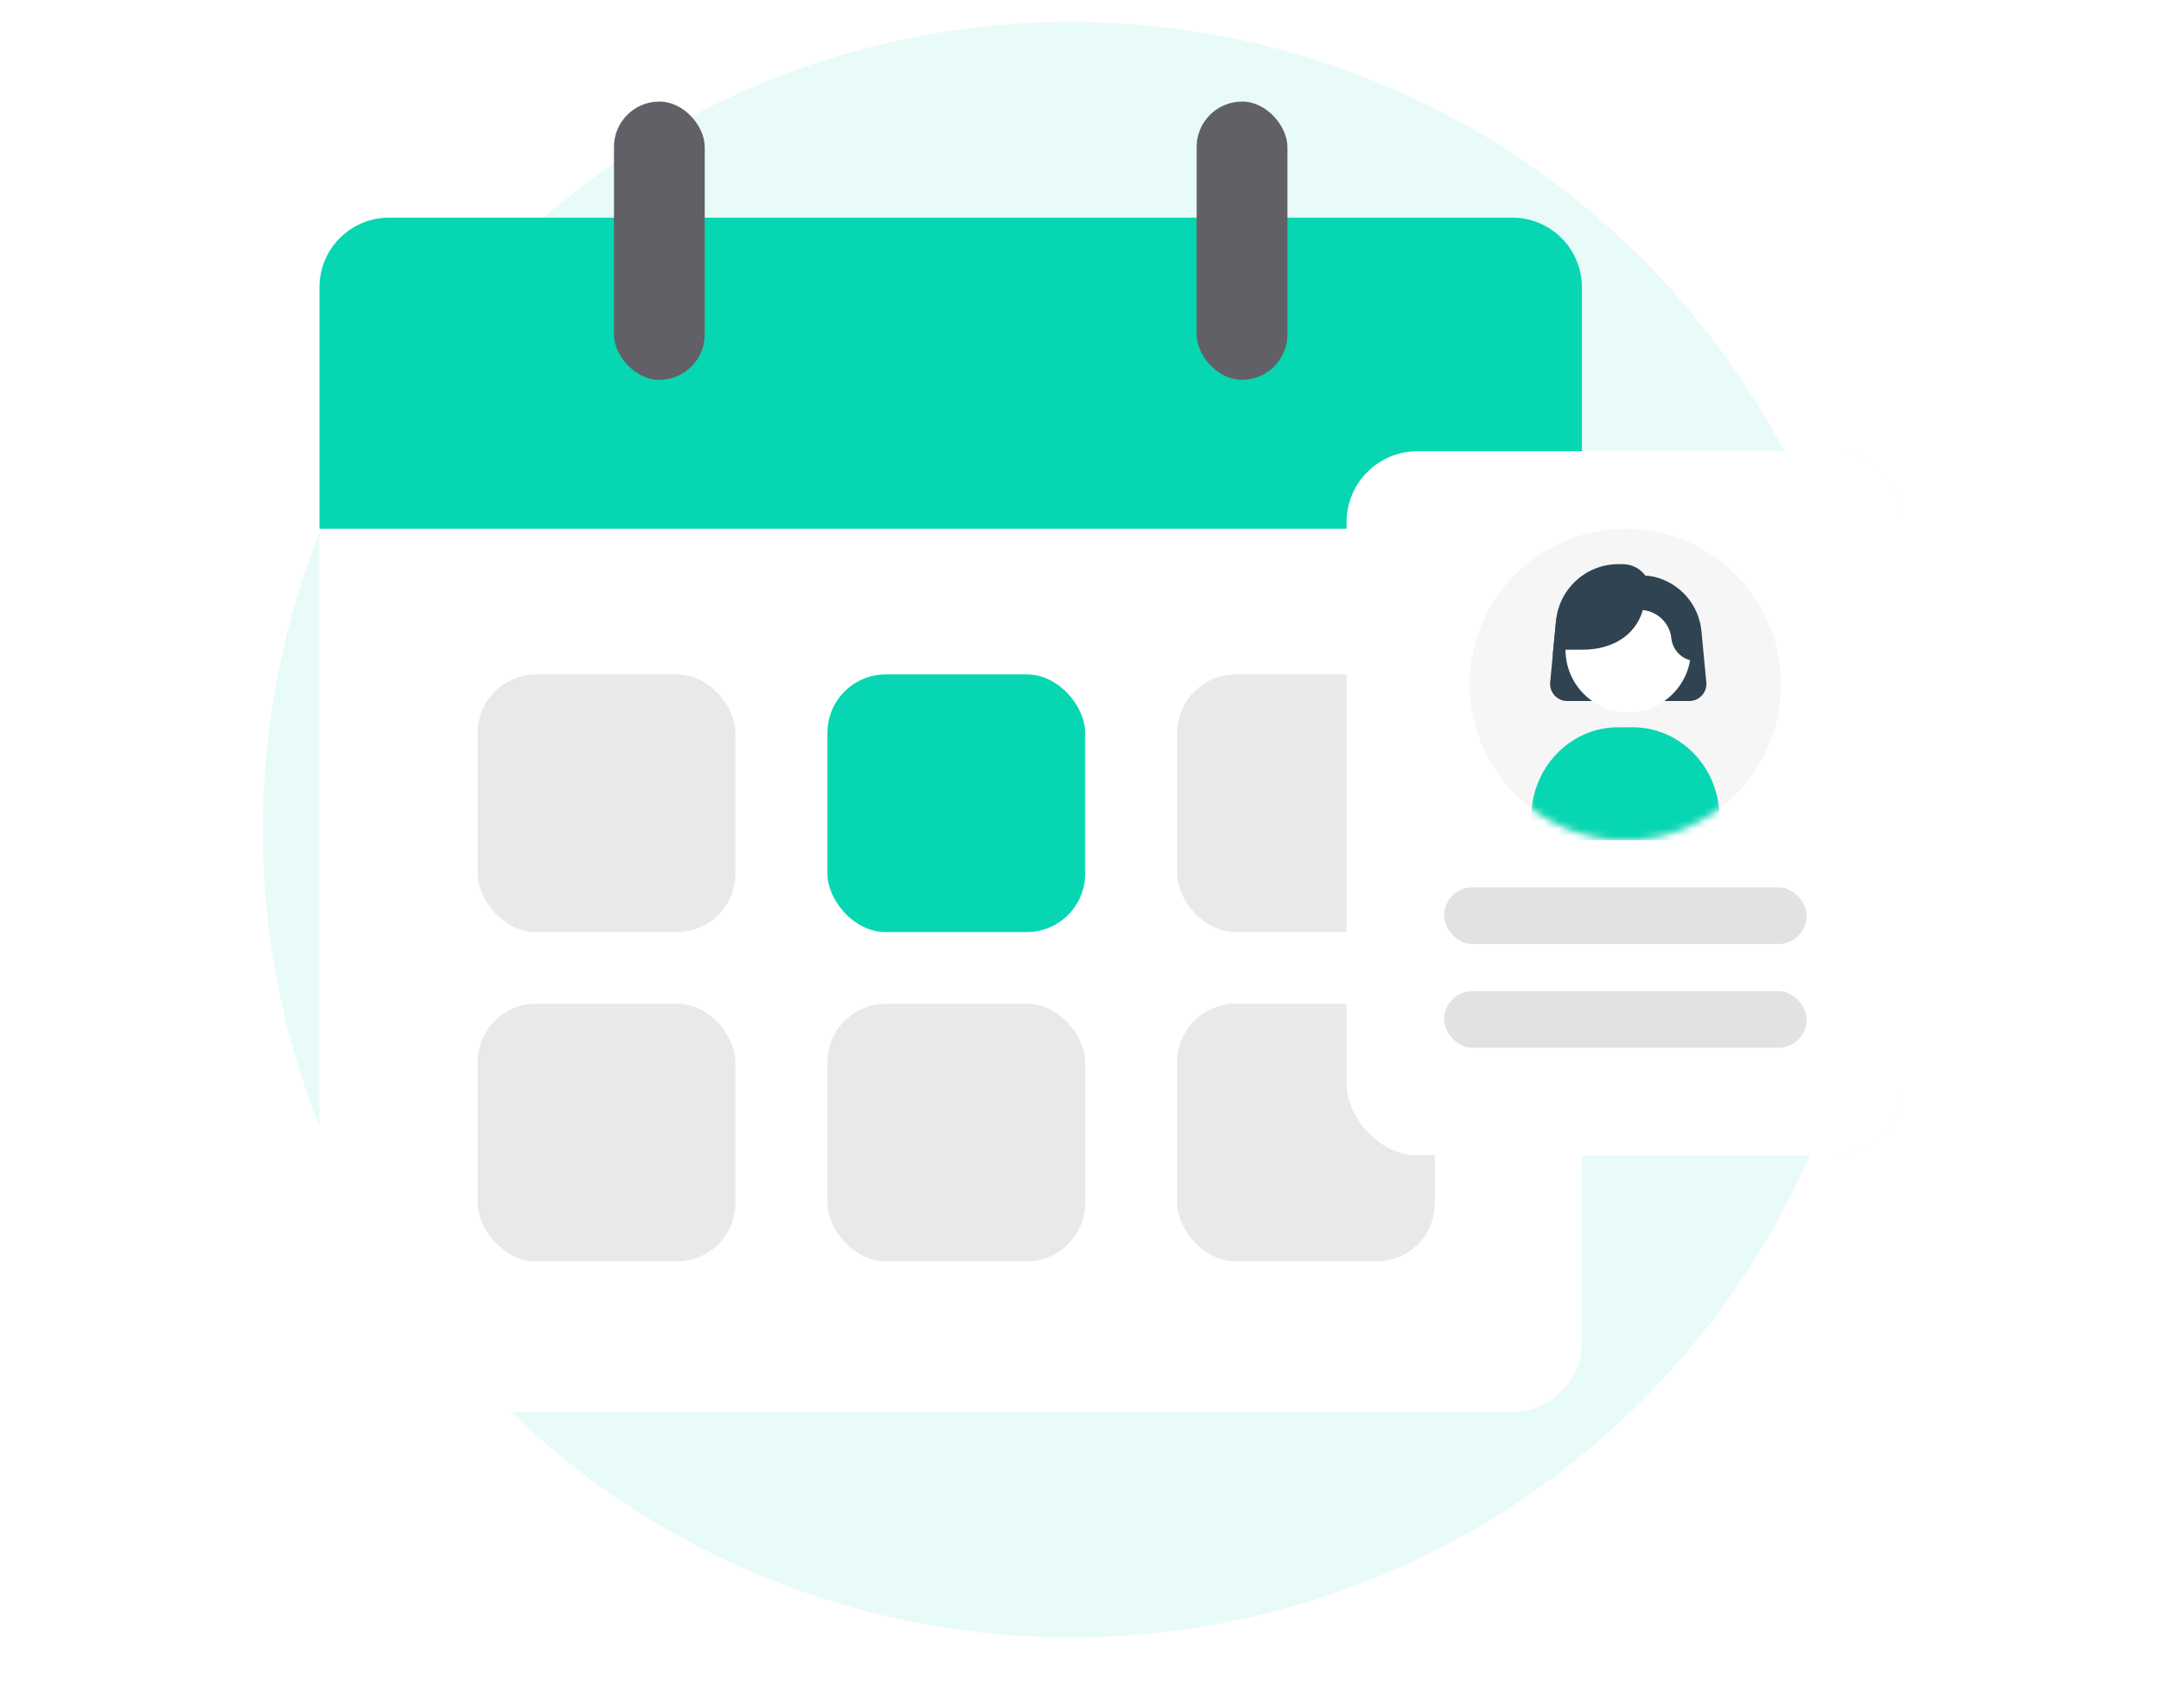 <?xml version="1.0" encoding="UTF-8"?>
<svg width="296px" height="234px" viewBox="0 0 296 234" version="1.1" xmlns="http://www.w3.org/2000/svg" xmlns:xlink="http://www.w3.org/1999/xlink">
    <rect x="0" y="0" width="296" height="234" fill="#333333" stroke="none"/>
    <title>image-2-steps-realtor</title>
    <defs>
        <path d="M0,0 L296,0 L296,234 L0,234 L0,0 Z" id="path-1"></path>
        <path d="M222.635,115.089 C234.415,115.089 243.964,105.54 243.964,93.76 C243.964,81.981 234.415,72.432 222.635,72.432 C210.856,72.432 201.307,81.981 201.307,93.76 C201.307,105.54 210.856,115.089 222.635,115.089 Z" id="path-2"></path>
    </defs>
    <g id="image-2-steps-realtor" stroke="none" fill="none" xlink:href="#path-1" fill-rule="evenodd">
        <use fill="#FFFFFF" xlink:href="#path-1"></use>
        <g id="svg-viewer-5" stroke-width="1">
            <g id="Group" transform="translate(36, 3)">
                <g transform="translate(-36, -3)">
                    <circle id="Oval" fill="#07D6B3" fill-rule="nonzero" opacity="0.09" cx="146.65" cy="113.65" r="110.65"></circle>
                    <rect id="Rectangle" fill="#FFFFFF" fill-rule="nonzero" x="43.761" y="29.811" width="172.916" height="163.605" rx="9.537"></rect>
                    <rect id="Rectangle" fill="#E9E9E9" fill-rule="nonzero" x="65.429" y="92.377" width="35.299" height="35.299" rx="8.008"></rect>
                    <rect id="Rectangle" fill="#E9E9E9" fill-rule="nonzero" x="65.428" y="137.485" width="35.299" height="35.299" rx="8.008"></rect>
                    <rect id="Rectangle" fill="#07D6B3" fill-rule="nonzero" x="113.338" y="92.377" width="35.299" height="35.299" rx="8"></rect>
                    <rect id="Rectangle" fill="#E9E9E9" fill-rule="nonzero" x="113.338" y="137.485" width="35.299" height="35.299" rx="8.008"></rect>
                    <rect id="Rectangle" fill="#E9E9E9" fill-rule="nonzero" x="161.249" y="92.377" width="35.299" height="35.299" rx="8.008"></rect>
                    <rect id="Rectangle" fill="#E9E9E9" fill-rule="nonzero" x="161.249" y="137.485" width="35.299" height="35.299" rx="8.008"></rect>
                    <path d="M43.761,39.349 C43.761,34.081 48.031,29.811 53.298,29.811 L207.14,29.811 C212.407,29.811 216.677,34.081 216.677,39.349 L216.677,72.432 L43.761,72.432 L43.761,39.349 Z" id="Path" fill="#07D6B3" fill-rule="nonzero"></path>
                    <rect id="Rectangle" fill="#616066" fill-rule="nonzero" x="84.097" y="13.913" width="12.434" height="38.117" rx="6.217"></rect>
                    <rect id="Rectangle" fill="#616066" fill-rule="nonzero" x="163.909" y="13.913" width="12.434" height="38.117" rx="6.217"></rect>
                    <rect id="Rectangle" fill-opacity="0.01" fill="#FF0000" fill-rule="nonzero" x="184.448" y="61.807" width="76.375" height="96.441" rx="9.708"></rect>
                    <rect id="Rectangle" fill="#FFFFFF" fill-rule="nonzero" x="184.448" y="61.807" width="76.375" height="96.441" rx="9.708"></rect>
                    <rect id="Rectangle" fill="#B7B7B7" fill-rule="nonzero" opacity="0.4" x="197.802" y="121.546" width="49.668" height="7.761" rx="3.88"></rect>
                    <rect id="Rectangle" fill="#B7B7B7" fill-rule="nonzero" opacity="0.4" x="197.802" y="135.764" width="49.668" height="7.761" rx="3.88"></rect>
                    <path d="M222.635,115.089 C234.415,115.089 243.964,105.54 243.964,93.76 C243.964,81.981 234.415,72.432 222.635,72.432 C210.856,72.432 201.307,81.981 201.307,93.76 C201.307,105.54 210.856,115.089 222.635,115.089 Z" id="Path" fill="#F6F6F6" fill-rule="nonzero"></path>
                    <g id="Clipped">
                        <mask id="mask-3" fill="white">
                            <use xlink:href="#path-2"></use>
                        </mask>
                        <g id="Path"></g>
                        <g id="Group" mask="url(#mask-3)" fill-rule="nonzero">
                            <path d="M223.627,99.62 L221.644,99.62 C215.072,99.62 209.744,105.161 209.744,111.995 C209.744,113.704 211.076,115.089 212.719,115.089 L232.552,115.089 C234.195,115.089 235.527,113.704 235.527,111.995 C235.527,105.161 230.199,99.62 223.627,99.62 Z" id="Path" fill="#07D6B3"></path>
                            <path d="M226.796,79.064 C226.151,78.893 225.479,78.837 224.811,78.837 L222.508,78.837 L219.595,79.229 C216.169,79.453 213.412,82.13 213.086,85.548 L212.333,93.46 C212.202,94.835 213.284,96.025 214.666,96.025 L231.387,96.025 C232.769,96.025 233.851,94.835 233.72,93.46 L233.052,86.442 C232.712,82.875 230.178,79.958 226.796,79.064 Z" id="Path" fill="#304351"></path>
                            <path d="M223.028,80.399 C227.774,80.399 231.622,84.247 231.622,88.994 C231.622,93.74 227.774,97.588 223.028,97.588 C218.281,97.588 214.434,93.74 214.434,88.994 C214.434,84.247 218.281,80.399 223.028,80.399 Z" id="Path" fill="#FFFFFF"></path>
                            <path d="M228.496,80.4 L225.371,79.618 L224.59,79.618 L221.031,79.618 C216.955,79.618 213.651,82.922 213.651,86.998 L213.651,88.994 L216.777,88.994 C220.695,88.994 223.993,87.151 225.029,83.565 C227.053,83.771 228.698,85.345 228.928,87.407 L228.933,87.45 C229.129,89.219 230.623,90.556 232.403,90.556 L232.403,84.306 L228.496,80.4 Z" id="Path" fill="#304351"></path>
                            <path d="M212.688,89.714 L223.547,82.512 L226.151,83.525 L226.151,81.181 C226.151,79.024 224.402,77.274 222.245,77.274 L221.687,77.274 C217.254,77.274 213.549,80.645 213.131,85.057 L212.688,89.714 Z" id="Path" fill="#304351"></path>
                        </g>
                    </g>
                </g>
            </g>
        </g>
    </g>
</svg>